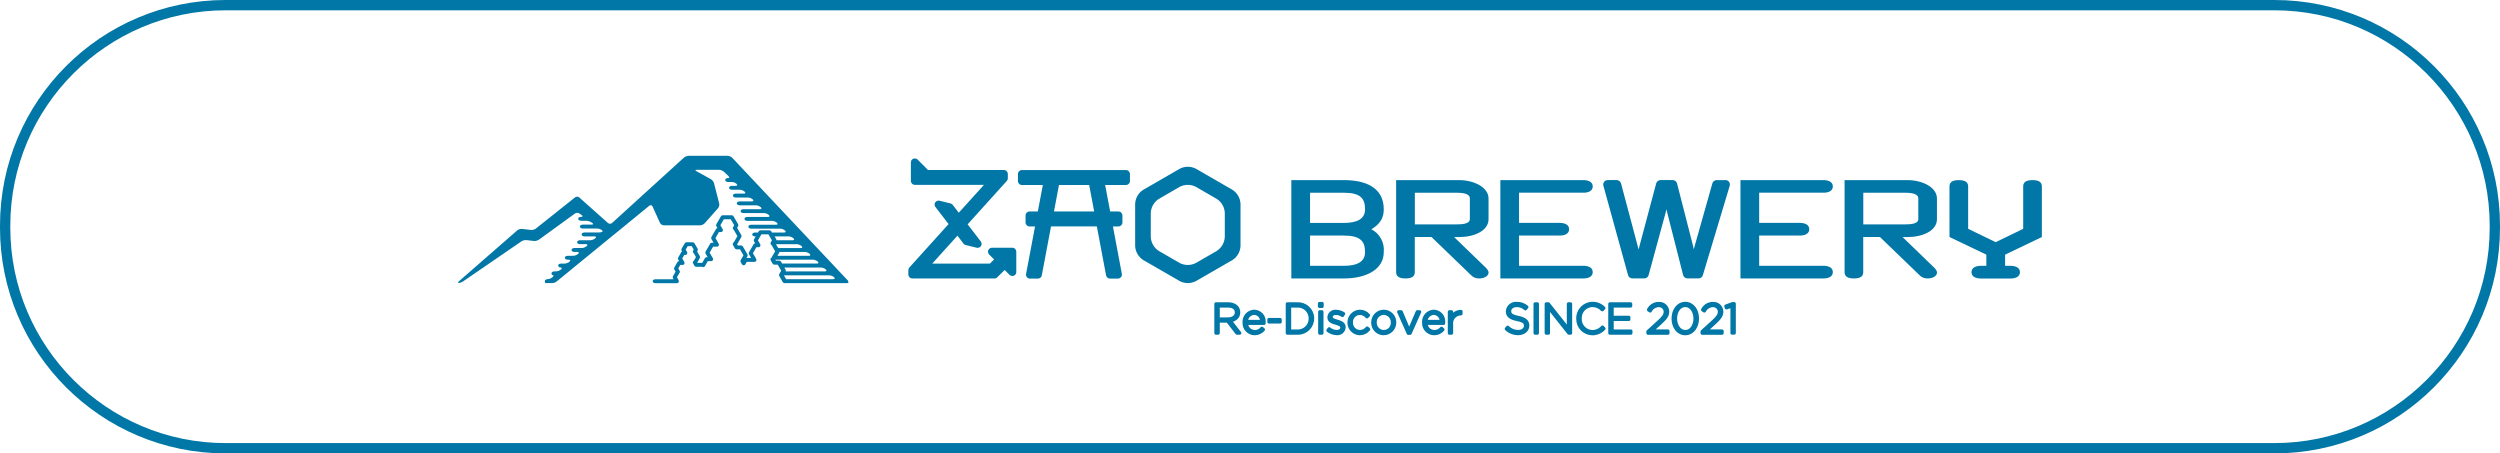<?xml version="1.0" encoding="UTF-8"?>
<svg id="_レイヤー_2" data-name="レイヤー 2" xmlns="http://www.w3.org/2000/svg" viewBox="0 0 485 87.96">
  <defs>
    <style>
      .cls-1, .cls-2 {
        fill: #0077a6;
      }

      .cls-2 {
        stroke: #0077a6;
        stroke-linecap: round;
        stroke-linejoin: round;
        stroke-width: .64px;
      }
    </style>
  </defs>
  <g id="_レイヤー_1-2" data-name="レイヤー 1">
    <g>
      <path class="cls-1" d="m441.23,2c23.03,0,41.77,18.74,41.77,41.77v.42c0,23.03-18.74,41.77-41.77,41.77H43.77c-23.03,0-41.77-18.74-41.77-41.77v-.42C2,20.74,20.74,2,43.77,2h397.46m0-2H43.77C19.6,0,0,19.6,0,43.77v.42c0,24.17,19.6,43.77,43.77,43.77h397.46c24.17,0,43.77-19.6,43.77-43.77v-.42c0-24.17-19.6-43.77-43.77-43.77h0Z"/>
      <g id="group_167" data-name="group 167">
        <path id="path_251" data-name="path 251" class="cls-1" d="m164.58,54.52l-22.53-23.91c-.25-.23-.57-.37-.91-.39h-7.52c-.34.02-.67.15-.94.36l-13.94,12.68c-.23.2-.57.2-.8,0l-5.56-4.95c-.24-.2-.58-.21-.82-.02l-7.6,6.05c-.28.2-.62.29-.96.27l-1.72-.2c-.34-.02-.67.08-.94.29l-11.29,9.85c-.22.19-.24.35-.03.35.29-.03.58-.14.82-.31l11.32-7.77c.29-.18.64-.27.98-.24l1.45.17c.34.02.68-.07.97-.26l6.99-5.07c.26-.18.61-.18.87,0l.45.33c.24.17.19.32-.11.32h-.05c-.3,0-.54.17-.54.38s.24.38.54.38h1.07c.35.02.68.13.97.32l.16.11c.24.17.19.32-.11.32h-1.76c-.3,0-.54.17-.54.38s.24.38.54.38h2.78c.31,0,.6.09.87.24.18.13.26.3.18.38-.21.1-.45.15-.69.14h-2.81c-.3,0-.54.17-.54.38s.24.38.54.38h1.98c.3,0,.36.16.14.36l-.03.03c-.27.22-.59.34-.94.36h-2.02c-.3,0-.54.17-.54.38s.24.38.54.38h1.19c.3,0,.36.16.14.36l-.03.03c-.27.22-.59.34-.94.36h-1.44c-.3,0-.54.17-.54.38s.24.38.54.38h.61c.3,0,.36.16.14.36l-.03.03c-.27.22-.59.34-.94.36h-1.08c-.3,0-.54.17-.54.38s.24.38.54.38h.24c.3,0,.36.16.14.36l-.03.03c-.27.22-.59.34-.94.36h-.71c-.3,0-.54.17-.54.38.03.23.24.4.48.38.26,0,.3.16.08.36l-.03.03c-.27.22-.59.34-.94.36h-.34c-.3,0-.54.17-.54.38-.02.19.11.35.3.38.16,0,.12.16-.1.36l-.03.03c-.26.22-.59.34-.93.36-.29,0-.53.17-.53.38s.05.38.11.38h1.43c.29-.04.57-.16.79-.34l10.1-8.26.83-.68.43-.34.83-.68,5.74-4.7c.16-.15.41-.14.56.02.04.04.06.08.08.13l1.43,3.16c.15.29.44.47.76.49h7.02c.34-.02.66-.16.9-.4l2.59-2.92c.21-.26.29-.6.22-.93l-1-3.92c-.1-.32-.32-.6-.6-.78l-2.83-1.56c-.26-.14-.23-.26.07-.26h4.35c.34.02.67.15.93.37l.9.86c.21.21.16.37-.13.37s-.52.17-.52.38.24.38.54.38h.74c.34.02.67.15.93.37h0c.21.21.15.38-.15.38h-.77c-.3,0-.54.17-.54.38s.24.38.54.38h1.56c.34.02.67.15.93.37h0c.21.21.15.38-.15.38h-1.59c-.3,0-.54.17-.54.38s.24.38.54.38h2.38c.34.02.67.15.93.37h0c.21.21.15.38-.15.38h-2.41c-.3,0-.54.17-.54.38s.24.38.54.38h3.19c.34.02.67.15.93.37h0c.21.21.15.38-.15.38h-3.23c-.3,0-.54.17-.54.38s.24.38.54.38h4.01c.34.02.67.15.93.37h0c.21.21.15.38-.15.38h-4.04c-.3,0-.54.17-.54.38s.24.38.54.38h4.83c.34.02.67.15.93.37h0c.21.21.15.38-.15.38h-4.86c-.3,0-.54.17-.54.38s.24.38.54.38h5.65c.34.02.67.15.93.37h0c.21.21.15.38-.15.38h-2.39l-.13-.23c-.07-.12-.19-.19-.33-.19h-1.79c-.14,0-.26.07-.33.19l-.13.23h-.58c-.3,0-.54.17-.54.38s.24.38.54.38h.14l-.33.57c-.07.12-.07.26,0,.38l.22.38c-.12.01-.24.08-.3.19l-.9,1.55c-.07.12-.07.26,0,.38l.42.73h-.91l.19-.32c.07-.12.07-.26,0-.38l-.89-1.54c-.07-.12-.19-.19-.33-.19h-.66l-.12-.21.81-1.41c.07-.12.07-.26,0-.38l-.81-1.41.19-.33c.07-.12.07-.26,0-.38l-.89-1.54c-.07-.12-.19-.19-.33-.19h-1.78c-.14,0-.26.07-.33.19l-.89,1.54c-.07.12-.07.26,0,.38l.22.38c-.12.01-.23.08-.29.19l-.89,1.54c-.07.12-.07.26,0,.38l.41.72h-.32c-.14,0-.26.07-.33.19l-.89,1.54c-.07.12-.07.26,0,.38l.41.7h-.21c-.14,0-.26.07-.33.19l-.52.91h-.98v-.02s.51-.91.51-.91c.07-.12.07-.26,0-.38l-.52-.9.09-.16c.07-.12.07-.26,0-.38l-.61-1.05c-.07-.12-.19-.19-.33-.19h-1.22c-.14,0-.26.07-.33.19l-.61,1.05c-.07.12-.07.26,0,.38l.08.14c-.05.03-.1.08-.13.13l-.61,1.06c-.07.12-.07.26,0,.38l.18.31h0c-.14,0-.26.07-.33.19l-.61,1.06c-.07.12-.07.26,0,.38l.25.44-.51.88c-.07.12-.07.26,0,.38l.12.2h-3.52c-.3,0-.54.17-.54.38s.24.38.54.38h4.17c.07,0,.13-.01.19-.05.18-.11.24-.34.14-.52l-.33-.58.45-.78c.13-.12.16-.32.07-.47l-.26-.46.39-.68h.45c.21,0,.38-.17.38-.38,0-.07-.02-.13-.05-.19l-.4-.69.39-.68h.21c.21,0,.38-.17.38-.38,0-.07-.02-.13-.05-.19l-.26-.46.39-.67h.78l.39.67-.12.2c-.1.17-.05.39.12.5l.43.74-.43.74c-.17.11-.22.33-.12.51l.26.45c.07.12.19.19.33.19h1.16c.06.04.14.07.21.07h0c.14,0,.26-.07.33-.19l.56-.97h.65c.21,0,.38-.17.38-.38,0-.07-.02-.13-.05-.19l-.63-1.08.67-1.16h.76c.21,0,.38-.17.38-.38,0-.07-.02-.13-.05-.19l-.63-1.1.67-1.16h.4c.21,0,.38-.17.38-.38,0-.07-.02-.13-.05-.19l-.44-.76.67-1.16h1.34l.67,1.16-.22.38c-.1.18-.04.41.14.52,0,0,0,0,0,0l.7,1.21-.69,1.2c-.19.1-.26.32-.17.51,0,0,0,.01,0,.02l.38.65c.07.12.19.19.33.19h.66l.67,1.16-.54.93c-.07.12-.07.26,0,.38l.25.43c.1.18.34.24.52.14.06-.03.11-.08.14-.14l.27-.47h1.5c.21,0,.38-.17.38-.38,0-.07-.02-.13-.05-.19l-.64-1.11.68-1.17h.41c.21,0,.38-.17.38-.38,0-.07-.02-.13-.05-.19l-.44-.76.68-1.17h1.35l.68,1.17-.22.39c-.11.18-.04.41.14.52,0,0,0,0,.01,0l.7,1.22-.7,1.21c-.19.1-.26.32-.17.51,0,0,0,.01,0,.02l.38.66c.07.12.19.19.33.19h.66l.68,1.17-.38.65c-.07.12-.07.26,0,.38l.67,1.18c.07.12.2.2.34.2h12.14c.29,0,.36-.18.16-.4Zm-4.36-2.25h0c.21.21.15.38-.15.38h-7.65c.05-.11.04-.23-.02-.33l-.24-.42h7.12c.34.02.67.15.93.37Zm-3.14-3.02h0c.21.21.15.38-.15.38h-6.11l.4-.69s.02-.04.03-.06h4.9c.34.02.67.15.93.37Zm-1.57-1.51h0c.21.21.15.38-.15.38h-4.39l-.44-.75h4.04c.34.02.67.15.93.37h0Zm-5.24-1.88h2.74c.34.02.67.15.93.37h0c.21.21.15.38-.15.38h-3.14c0-.07-.02-.13-.05-.19l-.33-.57Zm1.47,5.28l-.22-.38c-.07-.12-.19-.19-.33-.19h-.66l-.11-.19h7.3c.34.02.67.15.93.37h0c.21.21.15.38-.15.38h-6.77Zm9.92,3.02h-9.15l-.43-.75h8.8c.34.02.67.15.93.37h0c.22.21.15.38-.15.38h0Z"/>
        <path id="path_274" data-name="path 274" class="cls-1" d="m334.75,34.94h-1.72c-.39,0-.73.26-.83.63l-3.45,12.22c-.04.13-.09.32-.15.59-.06-.29-.1-.47-.13-.6l-3.12-12.19c-.1-.38-.44-.65-.83-.65h-2.39c-.39,0-.73.27-.83.65l-3.24,12.14c-.06.22-.11.44-.17.68-.05-.21-.11-.42-.17-.65h0s-3.24-12.17-3.24-12.17c-.1-.38-.44-.64-.83-.65h-1.76c-.27,0-.53.13-.69.34-.16.22-.22.5-.14.76l4.78,17.33c.1.38.44.64.83.64h2.33c.39,0,.73-.26.83-.64l3.3-12.12c.06-.23.12-.44.17-.65.04.2.09.4.13.61l3.09,12.14c.09.38.44.65.83.66h2.18c.38,0,.72-.25.82-.62l5.21-17.33c.08-.27.03-.55-.13-.78-.16-.22-.41-.35-.69-.35Z"/>
        <path id="path_275" data-name="path 275" class="cls-1" d="m283.05,34.94h-12.2v17.85c0,.78.51,1.23,1.81,1.23s1.81-.44,1.81-1.23v-6.81h3.24l7.62,7.35c.41.45.99.7,1.6.69,1.02,0,1.85-.47,1.85-1.15,0-.47-.51-.93-.91-1.3l-5.77-5.58h.95c2.9,0,5.73-1.18,5.73-3.48v-4.01c0-2.18-2.87-3.56-5.73-3.56Zm2.1,7.56c0,.98-1.6,1.03-2.61,1.03h-8.06v-6.14h8.09c1.09,0,2.58.13,2.58,1.1v4Z"/>
        <path id="path_276" data-name="path 276" class="cls-1" d="m307.18,37.39c.94,0,1.81-.34,1.81-1.22s-.87-1.23-1.81-1.23h-16.11v19.08h16.11c.94,0,1.81-.34,1.81-1.23s-.87-1.23-1.81-1.23h-12.49v-5.86h7.91c.94,0,1.81-.34,1.81-1.23s-.87-1.23-1.81-1.23h-7.91v-5.86h12.49Z"/>
        <path id="path_277" data-name="path 277" class="cls-1" d="m353.76,37.39c.95,0,1.81-.34,1.81-1.22s-.87-1.23-1.81-1.23h-16.11v19.08h16.11c.95,0,1.81-.34,1.81-1.23s-.87-1.23-1.81-1.23h-12.48v-5.86h7.91c.94,0,1.81-.34,1.81-1.23s-.87-1.23-1.81-1.23h-7.91v-5.86h12.48Z"/>
        <path id="path_278" data-name="path 278" class="cls-1" d="m370.05,34.94h-12.2v17.85c0,.78.51,1.23,1.81,1.23s1.81-.44,1.81-1.23v-6.81h3.24l7.62,7.35c.41.45.99.7,1.6.69,1.02,0,1.85-.47,1.85-1.15,0-.47-.51-.93-.91-1.3l-5.77-5.58h.94c2.9,0,5.73-1.18,5.73-3.48v-4.01c0-2.18-2.86-3.56-5.73-3.56Zm2.1,7.56c0,.98-1.6,1.03-2.61,1.03h-8.06v-6.14h8.09c1.09,0,2.58.13,2.58,1.1v4Z"/>
        <path id="path_279" data-name="path 279" class="cls-1" d="m268.45,40.6c0-3.46-2.43-5.66-7.77-5.66h-10.16v19.08h10.16c4.61,0,7.77-1.89,7.77-5.1.19-1.83-.76-3.59-2.4-4.44,1.92-1.15,2.4-2.45,2.4-3.88Zm-7.77,10.96h-6.53v-5.86h6.53c3.3,0,4.14,1.15,4.14,3.21,0,1.87-1.52,2.66-4.14,2.66h0Zm0-8.31h-6.53v-5.86h6.53c3.3,0,4.14,1.15,4.14,3.21,0,1.87-1.52,2.65-4.14,2.65h0Z"/>
        <path id="path_280" data-name="path 280" class="cls-1" d="m396.12,45.98v-9.81c0-.78-.51-1.23-1.81-1.23s-1.81.44-1.81,1.23v8.22l-5.34,2.59-5.34-2.59v-8.22c0-.78-.51-1.23-1.81-1.23s-1.81.44-1.81,1.23v9.81l7.15,3.42v2.17h-1.07c-.94,0-1.81.34-1.81,1.23s.87,1.23,1.81,1.23h5.78c.95,0,1.81-.34,1.81-1.23s-.87-1.23-1.81-1.23h-1.07v-2.17l7.14-3.42Z"/>
        <path id="path_281" data-name="path 281" class="cls-1" d="m198.27,35.89h4.04l-.97,5.14h-1.61c-.42,0-.77.34-.77.77h0v1.36c0,.42.34.77.77.77h1.07l-1.74,9.21c-.08.42.19.82.61.9.05,0,.1.01.14.01h1.55c.37,0,.69-.26.75-.63l1.79-9.5h8.89l1.79,9.5c.07.36.39.63.75.63h1.55c.42,0,.77-.34.77-.77,0-.05,0-.1-.01-.14l-1.73-9.21h1.07c.42,0,.77-.34.77-.77v-1.36c0-.42-.34-.77-.77-.77h-1.61l-.97-5.14h4.04c.42,0,.77-.34.77-.77v-1.36c0-.42-.34-.77-.77-.77h-20.19c-.42,0-.77.34-.77.77h0v1.36c0,.42.34.77.77.77h0Zm7.16,0h5.87l.97,5.14h-7.8l.97-5.14Z"/>
        <path id="path_282" data-name="path 282" class="cls-1" d="m193.07,54.02s.06-.02.09-.03c.02,0,.04,0,.05-.02.03-.01.07-.03.1-.05.01,0,.02-.01.04-.02.04-.03.08-.06.12-.1l1.43-1.43.95.95c.3.3.79.3,1.09,0,.14-.14.22-.34.22-.54v-3.95c0-.42-.34-.77-.77-.77h-3.95c-.42,0-.77.34-.77.77,0,.2.08.4.22.54l.96.96-.81.81h-11.19l4.89-5.42,1.18,1.54c.11.14.26.24.43.28l2.13.52c.41.1.83-.15.93-.57.05-.23,0-.46-.14-.65l-2.55-3.32,7.6-8.42c.13-.14.2-.33.2-.52v-.83c0-.42-.34-.77-.77-.77h-14.72l-2.01-2.02c-.3-.3-.79-.3-1.09,0-.14.14-.22.34-.22.54v3.59c0,.42.34.77.77.77h13.41l-4.89,5.41-1.18-1.53c-.11-.14-.26-.24-.43-.28l-2.13-.52c-.41-.1-.83.15-.93.56-.05.23,0,.46.14.65l2.55,3.32-7.6,8.42c-.13.14-.2.33-.2.52v.84c0,.42.34.77.77.77h15.93c.05,0,.1,0,.15-.01Z"/>
        <path id="path_283" data-name="path 283" class="cls-1" d="m239.12,36.84l-7.14-4.12c-.97-.49-2.11-.49-3.08,0l-7.14,4.12c-.91.59-1.48,1.58-1.54,2.67v8.25c.06,1.08.63,2.07,1.54,2.67l7.14,4.12c.97.49,2.11.49,3.08,0l7.14-4.12c.91-.59,1.48-1.58,1.54-2.67v-8.25c-.06-1.08-.63-2.07-1.54-2.67Zm-1.51,9.16c-.06,1.08-.63,2.07-1.54,2.67l-4.1,2.37c-.97.49-2.11.49-3.08,0l-4.1-2.37c-.91-.59-1.48-1.58-1.54-2.67v-4.73c.06-1.08.63-2.07,1.54-2.67l4.1-2.37c.97-.49,2.11-.49,3.08,0l4.1,2.37c.91.59,1.48,1.58,1.54,2.67v4.73Z"/>
        <path id="path_334" data-name="path 334" class="cls-2" d="m239.97,64.62l-1.8-2.34h-1.85v2.34h-.42v-5.66h2.37c1.22,0,2.02.66,2.02,1.61v.02c0,.95-.7,1.49-1.66,1.62l1.87,2.41h-.53Zm-.1-4.03c0-.76-.6-1.24-1.62-1.24h-1.93v2.54h1.91c.95,0,1.65-.48,1.65-1.29v-.02Z"/>
        <path id="path_335" data-name="path 335" class="cls-2" d="m243.4,64.35c.54,0,1.06-.23,1.41-.65l.28.24c-.42.5-1.05.79-1.7.78-1.13-.01-2.04-.94-2.02-2.07,0-.03,0-.05,0-.08v-.02c-.07-1.12.79-2.08,1.91-2.15.02,0,.03,0,.05,0,1.08.03,1.93.92,1.9,2,0,.05,0,.1-.01.15v.02s0,.1,0,.15h-3.42c0,.89.73,1.61,1.62,1.62Zm1.38-1.98c.04-.84-.61-1.56-1.45-1.6,0,0-.02,0-.03,0-.85.05-1.52.75-1.52,1.6h3Z"/>
        <path id="path_336" data-name="path 336" class="cls-2" d="m246.18,62.45v-.45h2.16v.45h-2.16Z"/>
        <path id="path_337" data-name="path 337" class="cls-2" d="m251.63,64.62h-1.88v-5.66h1.88c1.55-.1,2.9,1.07,3,2.63,0,.06,0,.12,0,.18v.02c0,1.56-1.27,2.83-2.83,2.83-.06,0-.12,0-.17,0Zm2.57-2.83c.02-1.33-1.05-2.43-2.38-2.44-.06,0-.12,0-.19,0h-1.46v4.88h1.46c1.32.09,2.47-.9,2.56-2.22,0-.07,0-.13,0-.2v-.02Z"/>
        <path id="path_338" data-name="path 338" class="cls-2" d="m255.99,59.43v-.54h.49v.54h-.49Zm.05,5.19v-4.12h.4v4.12h-.4Z"/>
        <path id="path_339" data-name="path 339" class="cls-2" d="m259.32,64.7c-.61-.01-1.21-.22-1.69-.6l.23-.31c.42.34.94.53,1.48.54.56,0,.99-.31.99-.78v-.02c0-.48-.52-.66-1.09-.82-.67-.19-1.41-.4-1.41-1.13v-.02c.03-.67.61-1.18,1.27-1.15.03,0,.06,0,.08,0,.52.01,1.03.17,1.47.45l-.21.33c-.37-.26-.81-.4-1.27-.41-.57,0-.94.31-.94.72v.02c0,.46.56.63,1.15.8.66.19,1.36.43,1.36,1.16v.02c-.04.7-.64,1.25-1.34,1.21-.03,0-.06,0-.08,0Z"/>
        <path id="path_340" data-name="path 340" class="cls-2" d="m263.82,64.72c-1.17-.01-2.11-.97-2.1-2.14h0v-.02c0-1.17.93-2.13,2.1-2.16.63,0,1.24.28,1.65.76l-.28.29c-.34-.41-.84-.66-1.37-.68-.94.02-1.69.8-1.67,1.74,0,.01,0,.02,0,.03v.02c-.03.96.72,1.76,1.68,1.78,0,0,.01,0,.02,0,.54-.02,1.04-.27,1.38-.69l.28.24c-.4.52-1.02.82-1.68.82Z"/>
        <path id="path_341" data-name="path 341" class="cls-2" d="m268.44,64.72c-1.16,0-2.11-.94-2.11-2.1,0-.01,0-.02,0-.04v-.02c-.01-1.18.93-2.14,2.1-2.16,0,0,.02,0,.02,0,1.16,0,2.11.94,2.11,2.1,0,.01,0,.02,0,.04v.02c.01,1.18-.93,2.14-2.1,2.15,0,0-.01,0-.02,0Zm1.7-2.16c.03-.95-.71-1.75-1.66-1.79-.01,0-.02,0-.03,0-.94.01-1.69.78-1.68,1.72,0,.02,0,.03,0,.05v.02c-.03.95.71,1.75,1.66,1.78.01,0,.02,0,.03,0,.94-.01,1.69-.78,1.68-1.72,0-.02,0-.03,0-.05v-.02Z"/>
        <path id="path_342" data-name="path 342" class="cls-2" d="m273.55,64.65h-.34l-1.85-4.15h.46l1.56,3.68,1.58-3.68h.44l-1.85,4.15Z"/>
        <path id="path_343" data-name="path 343" class="cls-2" d="m278.24,64.35c.54,0,1.06-.23,1.41-.65l.27.24c-.42.5-1.05.79-1.7.78-1.13-.01-2.04-.94-2.02-2.07,0-.03,0-.05,0-.08v-.02c-.07-1.12.79-2.08,1.91-2.15.02,0,.03,0,.05,0,1.08.03,1.93.92,1.9,2,0,.05,0,.1-.01.15v.02s0,.1,0,.15h-3.42c0,.89.73,1.61,1.62,1.62Zm1.38-1.98c.04-.84-.61-1.56-1.45-1.6,0,0-.02,0-.03,0-.85.05-1.52.75-1.52,1.6h3Z"/>
        <path id="path_344" data-name="path 344" class="cls-2" d="m283.38,60.87c-1.01.02-1.82.86-1.8,1.87,0,.06,0,.12.01.19v1.69h-.4v-4.12h.4v1.17c.29-.75,1.02-1.24,1.83-1.24v.44h-.04Z"/>
        <path id="path_345" data-name="path 345" class="cls-2" d="m294.51,64.7c-.85.01-1.67-.31-2.28-.9l.27-.31c.53.55,1.26.85,2.03.84.85,0,1.43-.48,1.43-1.12v-.02c0-.6-.31-.95-1.6-1.21-1.36-.27-1.91-.73-1.91-1.59v-.02c.08-.9.87-1.57,1.77-1.49.01,0,.03,0,.04,0,.71-.02,1.4.22,1.94.69l-.27.33c-.46-.42-1.06-.65-1.69-.64-.83,0-1.38.48-1.38,1.07v.02c0,.6.31.96,1.65,1.24,1.31.27,1.86.74,1.86,1.56v.02c0,.91-.79,1.54-1.88,1.54Z"/>
        <path id="path_346" data-name="path 346" class="cls-2" d="m297.82,64.62v-5.66h.42v5.66h-.42Z"/>
        <path id="path_347" data-name="path 347" class="cls-2" d="m304.36,64.62l-3.98-5.02v5.02h-.4v-5.66h.4l3.9,4.92v-4.92h.4v5.66h-.32Z"/>
        <path id="path_348" data-name="path 348" class="cls-2" d="m308.92,64.72c-1.55,0-2.81-1.26-2.81-2.81,0-.03,0-.07,0-.1v-.02c-.04-1.57,1.2-2.88,2.77-2.92.02,0,.04,0,.06,0,.83-.02,1.62.31,2.2.9l-.3.31c-.49-.53-1.18-.83-1.91-.83-1.33.02-2.4,1.11-2.39,2.44,0,.03,0,.06,0,.09v.02c-.06,1.35.98,2.48,2.33,2.54.02,0,.04,0,.06,0,.75,0,1.46-.32,1.95-.88l.28.28c-.57.64-1.39.99-2.25.99Z"/>
        <path id="path_349" data-name="path 349" class="cls-2" d="m312.32,64.62v-5.66h4.02v.39h-3.6v2.22h3.24v.39h-3.24v2.27h3.64v.39h-4.06Z"/>
        <path id="path_350" data-name="path 350" class="cls-2" d="m320.13,60.31l-.31-.21c.38-.76,1.16-1.23,2.01-1.21.87-.05,1.63.61,1.68,1.49,0,.02,0,.05,0,.07,0,.78-.42,1.3-1.41,2.21l-1.73,1.57h3.2v.4h-3.86v-.31l2.11-1.91c.93-.85,1.25-1.33,1.25-1.93,0-.67-.56-1.21-1.23-1.21-.02,0-.03,0-.05,0-.7.02-1.34.42-1.66,1.05Z"/>
        <path id="path_351" data-name="path 351" class="cls-2" d="m326.94,64.72c-1.44,0-2.34-1.35-2.34-2.92s.91-2.93,2.35-2.93,2.34,1.35,2.34,2.92-.91,2.93-2.35,2.93Zm0-5.47c-1.17,0-1.9,1.21-1.9,2.54s.74,2.55,1.91,2.55,1.9-1.21,1.9-2.54-.74-2.55-1.91-2.55h0Z"/>
        <path id="path_352" data-name="path 352" class="cls-2" d="m330.63,60.31l-.31-.21c.38-.76,1.16-1.23,2.01-1.21.87-.05,1.63.61,1.68,1.49,0,.02,0,.05,0,.07,0,.78-.42,1.3-1.41,2.21l-1.72,1.57h3.2v.4h-3.86v-.31l2.11-1.91c.93-.85,1.25-1.33,1.25-1.93,0-.67-.56-1.21-1.23-1.21-.02,0-.03,0-.05,0-.7.02-1.34.42-1.66,1.05Z"/>
        <path id="path_353" data-name="path 353" class="cls-2" d="m336.11,58.92h.32v5.69h-.41v-5.26l-1.09.37-.11-.33,1.29-.47Z"/>
      </g>
    </g>
  </g>
</svg>